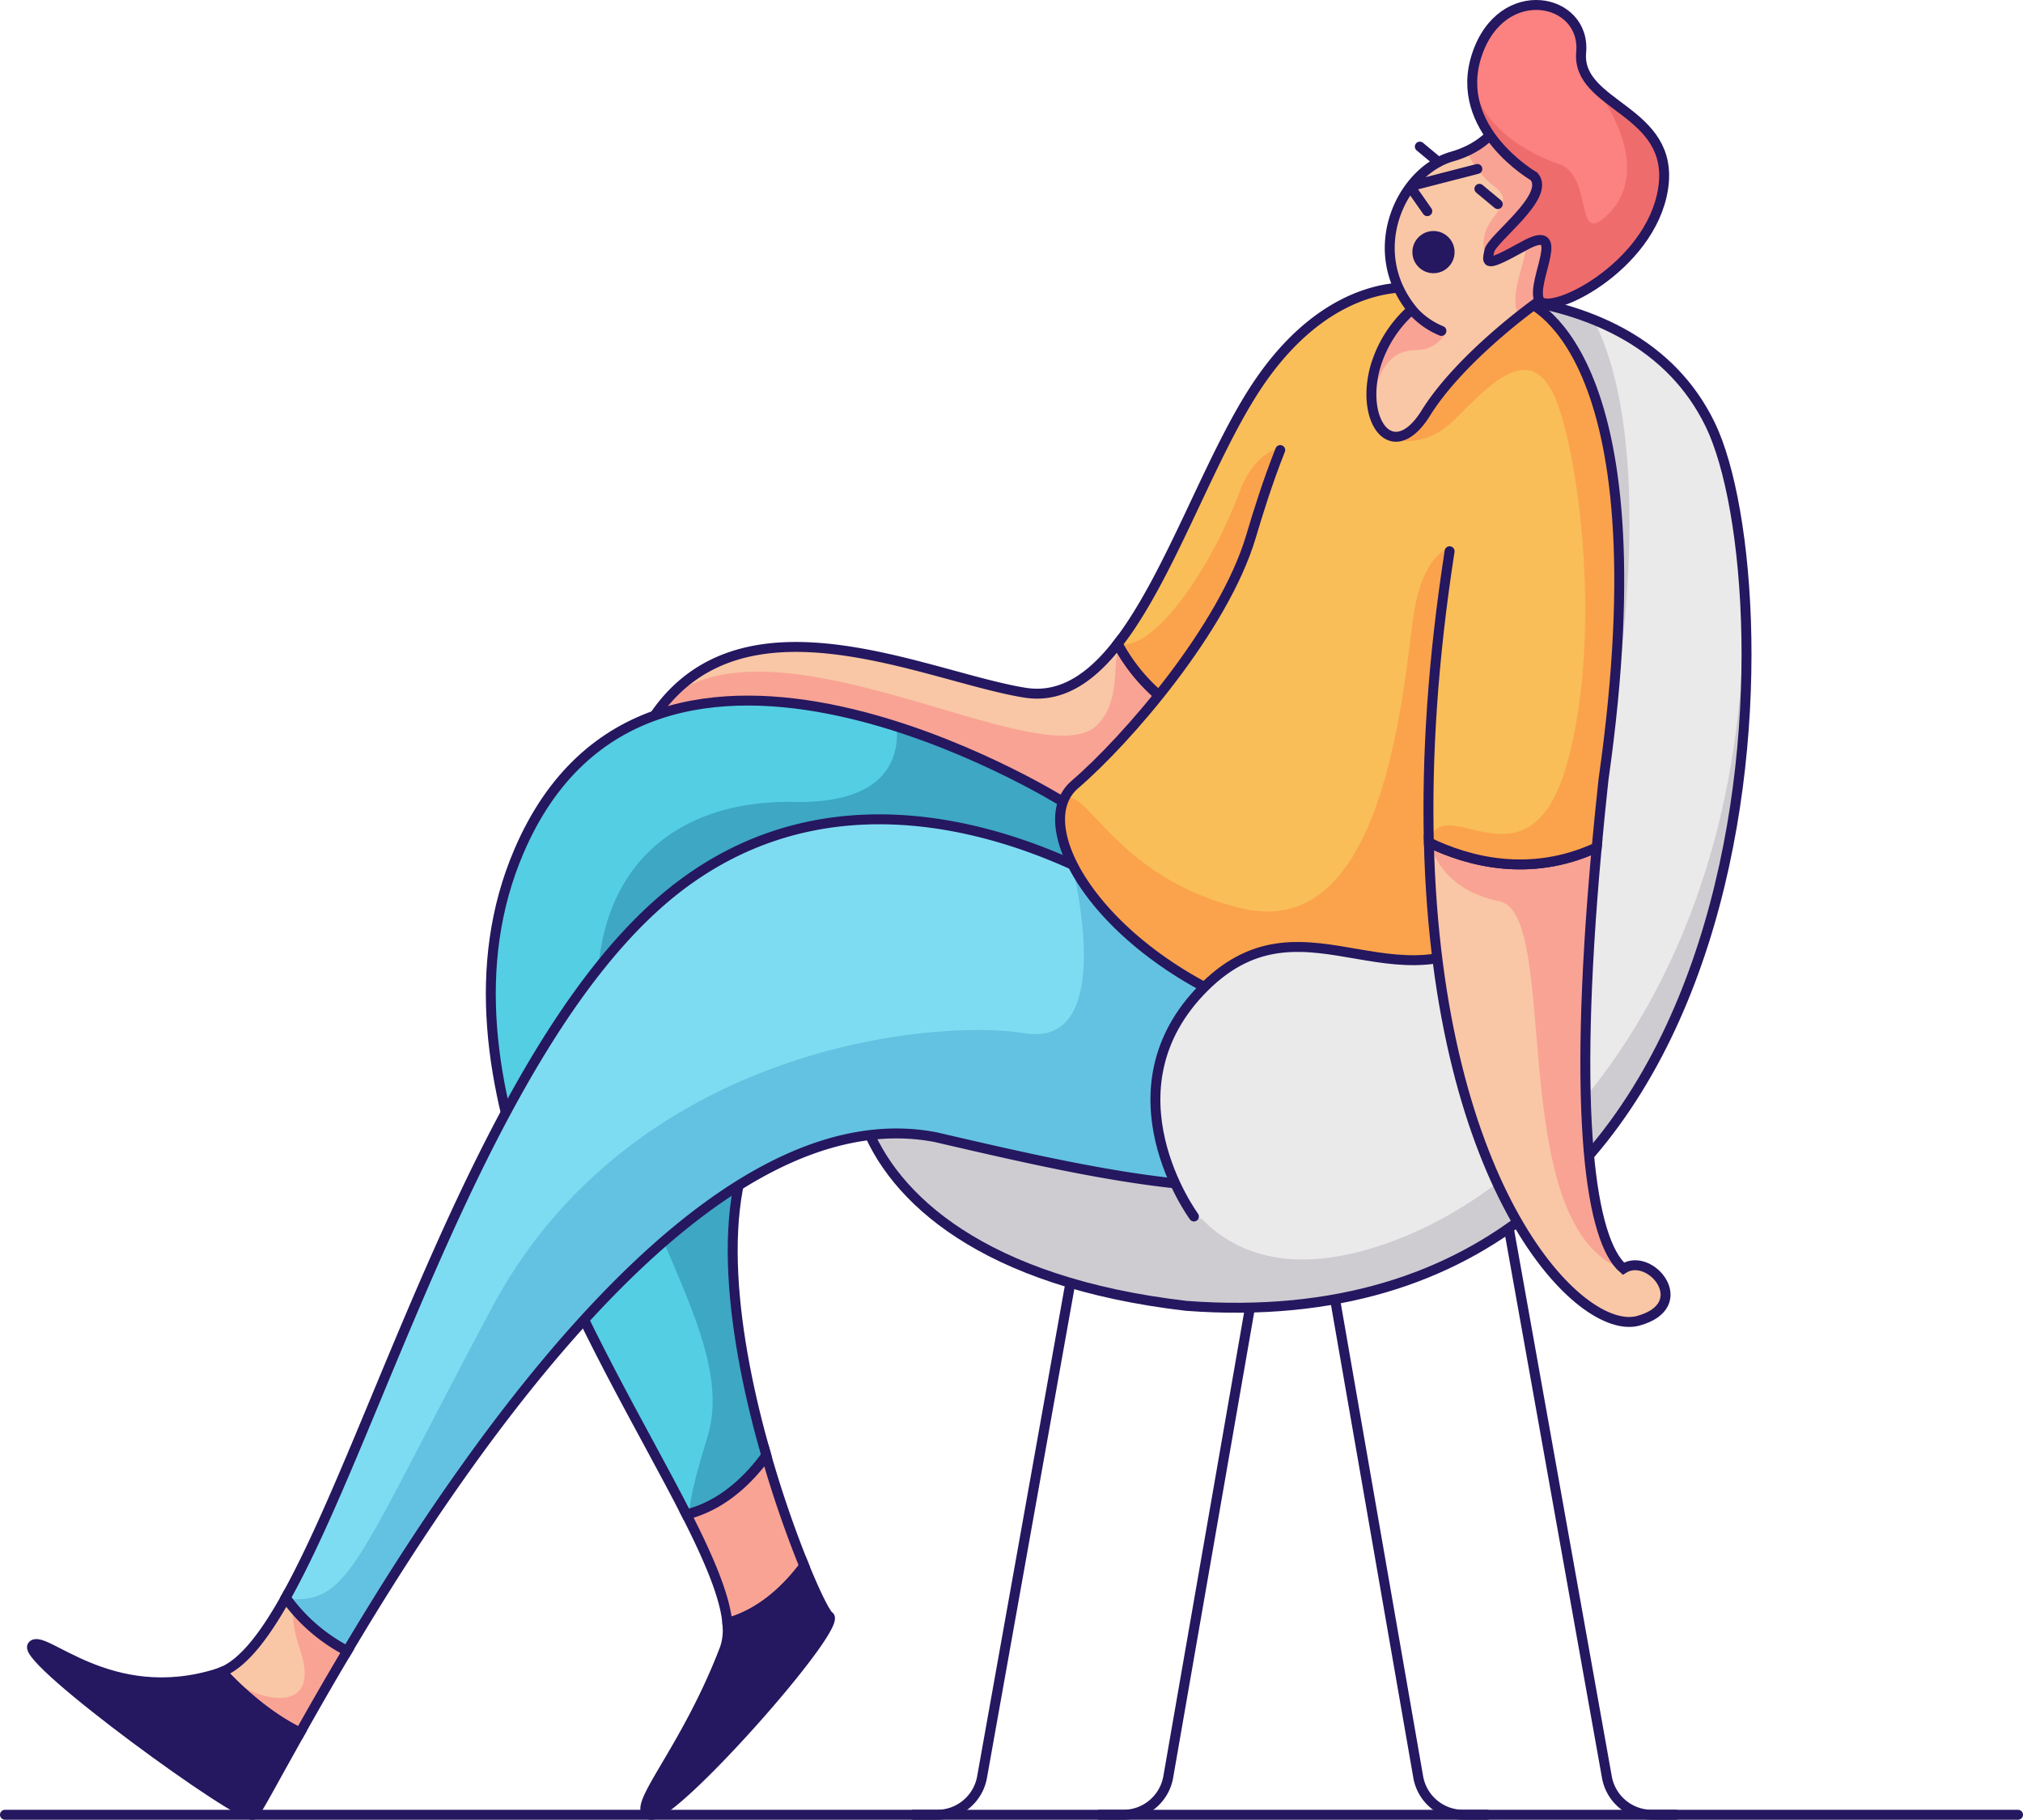 <svg id="Layer_2" data-name="Layer 2" xmlns="http://www.w3.org/2000/svg" viewBox="0 0 815 733.11"><path d="M535,507.06l36.35,208.77a18.39,18.39,0,0,0,18.12,15.23H599" fill="none" stroke="#251760" stroke-linecap="round" stroke-miterlimit="10" stroke-width="4"/><path d="M607,490.06l40.35,225.77a18.39,18.39,0,0,0,18.12,15.23H675" fill="none" stroke="#251760" stroke-linecap="round" stroke-miterlimit="10" stroke-width="4"/><path d="M507,507.06,470.65,715.83a18.39,18.39,0,0,1-18.12,15.23H443" fill="none" stroke="#251760" stroke-linecap="round" stroke-miterlimit="10" stroke-width="4"/><path d="M436,490.06,395.65,715.83a18.39,18.39,0,0,1-18.12,15.23H368" fill="none" stroke="#251760" stroke-linecap="round" stroke-miterlimit="10" stroke-width="4"/><path d="M560,120.06s97-15,129,51,31,373-211,355c-164-19-146-136-107-126,11.66,3,246,14,213-81S519,135.06,560,120.06Z" fill="#eaeaea"/><path d="M701.76,225.86h0c7.76,143.8-63.18,242.47-135.76,272.2-83,34-97.94-36.14-97.94-36.14-5.88-30.49-40.44-51.41-74.22-60.2-12.44-.41-20.86-1.15-22.84-1.66-39-10-57,107,107,126C677,540.87,713,335.85,701.76,225.86Z" fill="#c9c6cc" opacity="0.82"/><path d="M641,340.06c25.62-126.37,14.65-184.64,1-211.27-38.39-15.47-82-8.73-82-8.73a25.62,25.62,0,0,0-11.4,8.09,80.86,80.86,0,0,0-4.71,8.44c-3.79,10.07-4,23.81-1.78,40.21,4.32,6.3,12,10.55,23.78,11.24C633.78,192,614,334.06,641,340.06Z" fill="#c9c6cc" opacity="0.82"/><path d="M560,120.06s97-15,129,51,31,373-211,355c-164-19-146-136-107-126,11.66,3,246,14,213-81S519,135.06,560,120.06Z" fill="none" stroke="#251760" stroke-linecap="round" stroke-miterlimit="10" stroke-width="4"/><path d="M450.28,259.36c-10.68,13.71-22.72,22-37.28,19.7-44-7-131-52-160,31-8,48-4-62,118,4,40.89,22.13,81,7.4,114.94-22A72.9,72.9,0,0,1,450.28,259.36Z" fill="#f9c7a5"/><path d="M451.12,260.86c-3.42,5.31.88,21.2-9.12,31.2-21.69,21.7-130-48-173.64-9.84h0c-6.26,9.56-9.29,18.89-9.47,27.37,13.2-14.67,44.57-32.07,112.11,4.46,40.89,22.13,81,7.4,114.94-22A72.77,72.77,0,0,1,451.12,260.86Z" fill="#f9a395"/><path d="M450.28,259.36c-10.68,13.71-22.72,22-37.28,19.7-44-7-131-52-160,31-8,48-4-62,118,4,40.89,22.13,81,7.4,114.94-22A72.9,72.9,0,0,1,450.28,259.36Z" fill="none" stroke="#251760" stroke-linecap="round" stroke-miterlimit="10" stroke-width="4"/><path d="M571.18,116.06s-33.18-6-63.18,37c-20.07,28.78-36.12,78.58-57.72,106.3A72.9,72.9,0,0,0,485.94,292C553.2,233.64,595.91,117.39,571.18,116.06Z" fill="#f9be58"/><path d="M528,181.06s-19-9-29,18c-9.91,26.76-33.56,64.3-48.58,60.12l-.14.18A72.9,72.9,0,0,0,485.94,292c13.92-12.08,26.78-26.64,38.22-42.14C538.81,222,544.18,191.85,528,181.06Z" fill="#fc8e44" opacity="0.57"/><path d="M571.18,116.06s-33.18-6-63.18,37c-20.07,28.78-36.12,78.58-57.72,106.3A72.9,72.9,0,0,0,485.94,292" fill="none" stroke="#251760" stroke-linecap="round" stroke-miterlimit="10" stroke-width="4"/><path d="M478,380.06c-25-44-49.77-57.06-49.77-57.06S262,219.06,209,343.06c-39.06,91.4,33.24,199.64,67.56,267.05,9.44-2.34,21.11-8.62,32.17-23.73-13.07-45.54-22.14-103.76-.73-135.32C346,395.06,503,424.06,478,380.06Z" fill="#54cee2"/><path d="M478,380.06c-25-44-49.77-57.06-49.77-57.06a330.26,330.26,0,0,0-67-30.32c1,10.84-2.37,31.12-41.27,30.38-53-1-89,33-77,102s54,115,42,154c-4.9,15.94-7.13,25.36-7.24,30.73,9.22-2.57,20.37-8.94,31-23.41-13.07-45.54-22.14-103.76-.73-135.32,9.51-14,26.47-22.7,46.17-28.54C371.59,396.34,396.86,384,427,406.06c1.49,1.1,3,2.11,4.45,3.08C465,404.6,488.94,399.33,478,380.06Z" fill="#2986aa" opacity="0.54"/><path d="M478,380.06c-25-44-49.77-57.06-49.77-57.06S262,219.06,209,343.06c-39.06,91.4,33.24,199.64,67.56,267.05,9.44-2.34,21.11-8.62,32.17-23.73-13.07-45.54-22.14-103.76-.73-135.32C346,395.06,503,424.06,478,380.06Z" fill="none" stroke="#251760" stroke-linecap="round" stroke-miterlimit="10" stroke-width="4"/><path d="M324,630.84a449.45,449.45,0,0,1-15.27-44.46c-11.06,15.11-22.73,21.39-32.17,23.73,9,17.75,15.42,32.66,16.47,43.7C306.85,650.06,317.17,639.94,324,630.84Z" fill="#f9a395" stroke="#251760" stroke-linecap="round" stroke-miterlimit="10" stroke-width="4"/><path d="M292,664.06c-16,42-39,65-30,67s78-76,72-80c-1.33-.88-5.19-8.42-10-20.22-6.83,9.1-17.15,19.22-31,23A22.8,22.8,0,0,1,292,664.06Z" fill="#251760" stroke="#251760" stroke-linecap="round" stroke-miterlimit="10" stroke-width="4"/><path d="M464,366.06s-113-81-201,0C192.88,430.61,151.33,579,115.08,643.66a70.37,70.37,0,0,0,24.77,21.45c51.27-86.24,146.63-224.45,237.15-207,103,24,183,41,220-37S515,397.06,464,366.06Z" fill="#7edcf2"/><path d="M533.77,474.56c3.34-35.33-4.95-71.95-21.25-97.77C494.4,376.34,477,374,464,366.06a206.51,206.51,0,0,0-32.2-17.83h0s19.2,74.08-18.8,68-159,5.87-215,110.87c-55.71,104.45-57,118.85-82.6,117a70.26,70.26,0,0,0,24.45,21c51.27-86.24,146.63-224.45,237.15-207C439.07,472.53,492.78,484.44,533.77,474.56Z" fill="#44a2cc" opacity="0.45"/><path d="M464,366.06s-113-81-201,0C192.88,430.61,151.33,579,115.08,643.66a70.37,70.37,0,0,0,24.77,21.45c51.27-86.24,146.63-224.45,237.15-207,103,24,183,41,220-37S515,397.06,464,366.06Z" fill="none" stroke="#251760" stroke-linecap="round" stroke-miterlimit="10" stroke-width="4"/><path d="M610,126.06s33-12,29,150c-2.36,95.68-45,157-118,136s-109-78-88-96,60-63,71-100S533,88.06,610,126.06Z" fill="#f9be58"/><path d="M639,276.06c.06-2.6.12-5.15.16-7.67-9.87-26.63-25-46.06-43.16-48.33,0,0-22-10-27,31s-15,127-68,115S436.47,312.93,428.23,323h0c-8.2,22.72,27.49,70.28,92.77,89.06C594,433.06,636.64,371.74,639,276.06Z" fill="#fc8e44" opacity="0.57"/><path d="M639,276.06c-18,94-45,157-118,136s-109-78-88-96,60-63,71-100c2.7-9.09,6.55-21.62,11.76-34.76" fill="none" stroke="#251760" stroke-linecap="round" stroke-miterlimit="10" stroke-width="4"/><path d="M481,490.06s-37.57-50.9,4.21-92.45,80.57,15.71,125.68-28.92c19.27-19.06,34-14.47,39.78,1.17,7.82,21-.3,61.84-34.67,92.2a132.31,132.31,0,0,1-40.54,24.65C526.8,505.33,481,490.06,481,490.06Z" fill="#eaeaea"/><path d="M610.89,368.69c-45.11,44.63-83.89-12.63-125.68,28.92S481,490.06,481,490.06" fill="none" stroke="#251760" stroke-linecap="round" stroke-miterlimit="10" stroke-width="4"/><path d="M615.85,124.32S588,144.06,574,167.06c-13,20-26,3-20-19s27-32,27-32Z" fill="#f9c7a5"/><path d="M654,511.06c-13-11.11-20.79-60-10.74-169.69-27.06,12.48-52,5.54-67.62-2,3.48,140.26,61,199.14,84.36,192.7C682.69,525.81,665,504.06,654,511.06Z" fill="#f9c7a5"/><path d="M653,511.06c.21-.11.39-.24.59-.37-12.72-11.79-20.27-60.78-10.33-169.32-26.8,12.36-51.51,5.67-67.15-1.79.69,3.07,5.34,19,27.89,23.48C629,368.06,606,492.06,653,511.06Z" fill="#f9a395"/><path d="M654,511.06c-13-11.11-20.79-60-10.74-169.69-27.06,12.48-52,5.54-67.62-2,3.48,140.26,61,199.14,84.36,192.7C682.69,525.81,665,504.06,654,511.06Z" fill="none" stroke="#251760" stroke-linecap="round" stroke-miterlimit="10" stroke-width="4"/><path d="M554,148.06c-2.23,8.19-1.83,15.68.22,20.83-2.55-7.18.78-27.83,15.78-27.83,12,0,14-11,14-11,.74-3.19,2.63-10.83,1.82-12.85L581,116.06S560,126.06,554,148.06Z" fill="#f9a395"/><path d="M614,121.06s57,17,32,193q-1.54,14.25-2.74,27.31c-27.06,12.48-52,5.54-67.62-2-.85-34.19,1.5-73.2,8.36-117.3,0,0-21.37-43.33-17.68-47.16s28.48-30.75,36.08-39.79S612,118.06,614,121.06Z" fill="#f9be58"/><path d="M614,121.06c-2-3-4,5-11.6,14.05S570,171.06,566.32,174.9c-.44.45-.52,1.45-.34,2.85,5.59.06,13-1.63,20-8.69,14-14,29-30,39-12s21.53,96.4,6.26,150.7S581,317.06,576,339.06c0,.15,0,.3-.07.44,15.63,7.49,40.43,14.28,67.33,1.87q1.2-13.08,2.74-27.31C671,138.06,614,121.06,614,121.06Z" fill="#fc8e44" opacity="0.57"/><path d="M584,222.06c-6.86,44.1-9.21,83.11-8.36,117.3,15.61,7.55,40.56,14.49,67.62,2q1.2-13.08,2.74-27.31c25-176-32-193-32-193" fill="none" stroke="#251760" stroke-linecap="round" stroke-miterlimit="10" stroke-width="4"/><path d="M608,40.06s-2,17-23,23-36,39-15,63c18,18,42,8,63-20S616,16.06,608,40.06Z" fill="#f9c7a5"/><path d="M639.12,81.22c-.79-11.85-5.31-24.17-10.75-33.16A192.68,192.68,0,0,0,608.88,38a14,14,0,0,0-.88,2.08s-1.62,13.73-17.2,20.87c2.52,5,6.15,10.35,11.2,14.13,12,9-10.87,12.54-2.43,30.77C605,101.06,617,93.06,614,104.06c-2.38,8.73-5.38,17.45-2,23.18a88.93,88.93,0,0,0,17.66-16.89,35,35,0,0,1,3.37-7.29C635.53,99.27,638.19,90.66,639.12,81.22Z" fill="#f9a395"/><path d="M633,106.06c21-28-17-90-25-66,0,0-2,17-23,23s-36,39-15,63a31.37,31.37,0,0,0,10.7,7.24" fill="none" stroke="#251760" stroke-linecap="round" stroke-miterlimit="10" stroke-width="4"/><path d="M619,122.06s-31,22-45,45c-13,20-26,3-20-19a49.41,49.41,0,0,1,14.37-23" fill="none" stroke="#251760" stroke-linecap="round" stroke-miterlimit="10" stroke-width="4"/><path d="M618,71.06s-33-19-23-49,44-23,42-1,38,23,33,55-46.92,52.23-50,44.62,12-31.62-6-21.62c-16.07,8.93-15,7-14,2S625,79.06,618,71.06Z" fill="#fc8181"/><path d="M670,76.06c3.66-23.43-16.81-30.24-27.25-40.85,6.94,9.56,20.28,32,7.25,48.85-17,19-7-13-22-18S590.83,47,593.91,26h0c0,.13,0,.26-.08.39C588.18,53.89,618,71.06,618,71.06c7,8-17,25-18,30s-2.07,6.93,14-2c18-10,3,14,6,21.62S665,108.06,670,76.06Z" fill="#ef6c6c"/><path d="M618,71.06s-33-19-23-49,44-23,42-1,38,23,33,55-46.92,52.23-50,44.62,12-31.62-6-21.62c-16.07,8.93-15,7-14,2S625,79.06,618,71.06Z" fill="none" stroke="#251760" stroke-linecap="round" stroke-miterlimit="10" stroke-width="4"/><line x1="2" y1="731.06" x2="813" y2="731.06" fill="none" stroke="#251760" stroke-linecap="round" stroke-miterlimit="10" stroke-width="4"/><path d="M120.88,698c5.35-9.53,11.72-20.69,19-32.89a70.37,70.37,0,0,1-24.77-21.45c-8.78,15.68-17.25,26.43-25.75,29.9C96.29,681,107.64,691.55,120.88,698Z" fill="#f9c7a5"/><path d="M139.85,665.11A69.38,69.38,0,0,1,117.68,647a59.7,59.7,0,0,0,3.32,18c8.9,26.69-18.35,21.13-31.54,8.44a.52.52,0,0,1-.13.06c7,7.43,18.31,18,31.55,24.44C126.23,688.47,132.6,677.31,139.85,665.11Z" fill="#f9a395"/><path d="M120.88,698c5.35-9.53,11.72-20.69,19-32.89a70.37,70.37,0,0,1-24.77-21.45c-8.78,15.68-17.25,26.43-25.75,29.9C96.29,681,107.64,691.55,120.88,698Z" fill="none" stroke="#251760" stroke-linecap="round" stroke-miterlimit="10" stroke-width="4"/><path d="M13,663.06c-4,6,84,70,89,68,1-.41,7.74-13.2,18.88-33.06-13.24-6.45-24.59-17-31.55-24.44-.44.19-.89.36-1.33.5C44,688.06,17,657.06,13,663.06Z" fill="#251760" stroke="#251760" stroke-linecap="round" stroke-miterlimit="10" stroke-width="4"/><path d="M595.17,68.06l-24.24,6.25a2.09,2.09,0,0,0-1.19,3.23L575,85.06" fill="none" stroke="#251760" stroke-linecap="round" stroke-miterlimit="10" stroke-width="4"/><line x1="596" y1="76.06" x2="603.4" y2="82.22" fill="none" stroke="#251760" stroke-linecap="round" stroke-miterlimit="10" stroke-width="4"/><line x1="572" y1="59.06" x2="579.4" y2="65.22" fill="none" stroke="#251760" stroke-linecap="round" stroke-miterlimit="10" stroke-width="4"/><circle cx="577.5" cy="101.56" r="6.5" fill="#251760" stroke="#251760" stroke-linecap="round" stroke-miterlimit="10" stroke-width="4"/></svg>